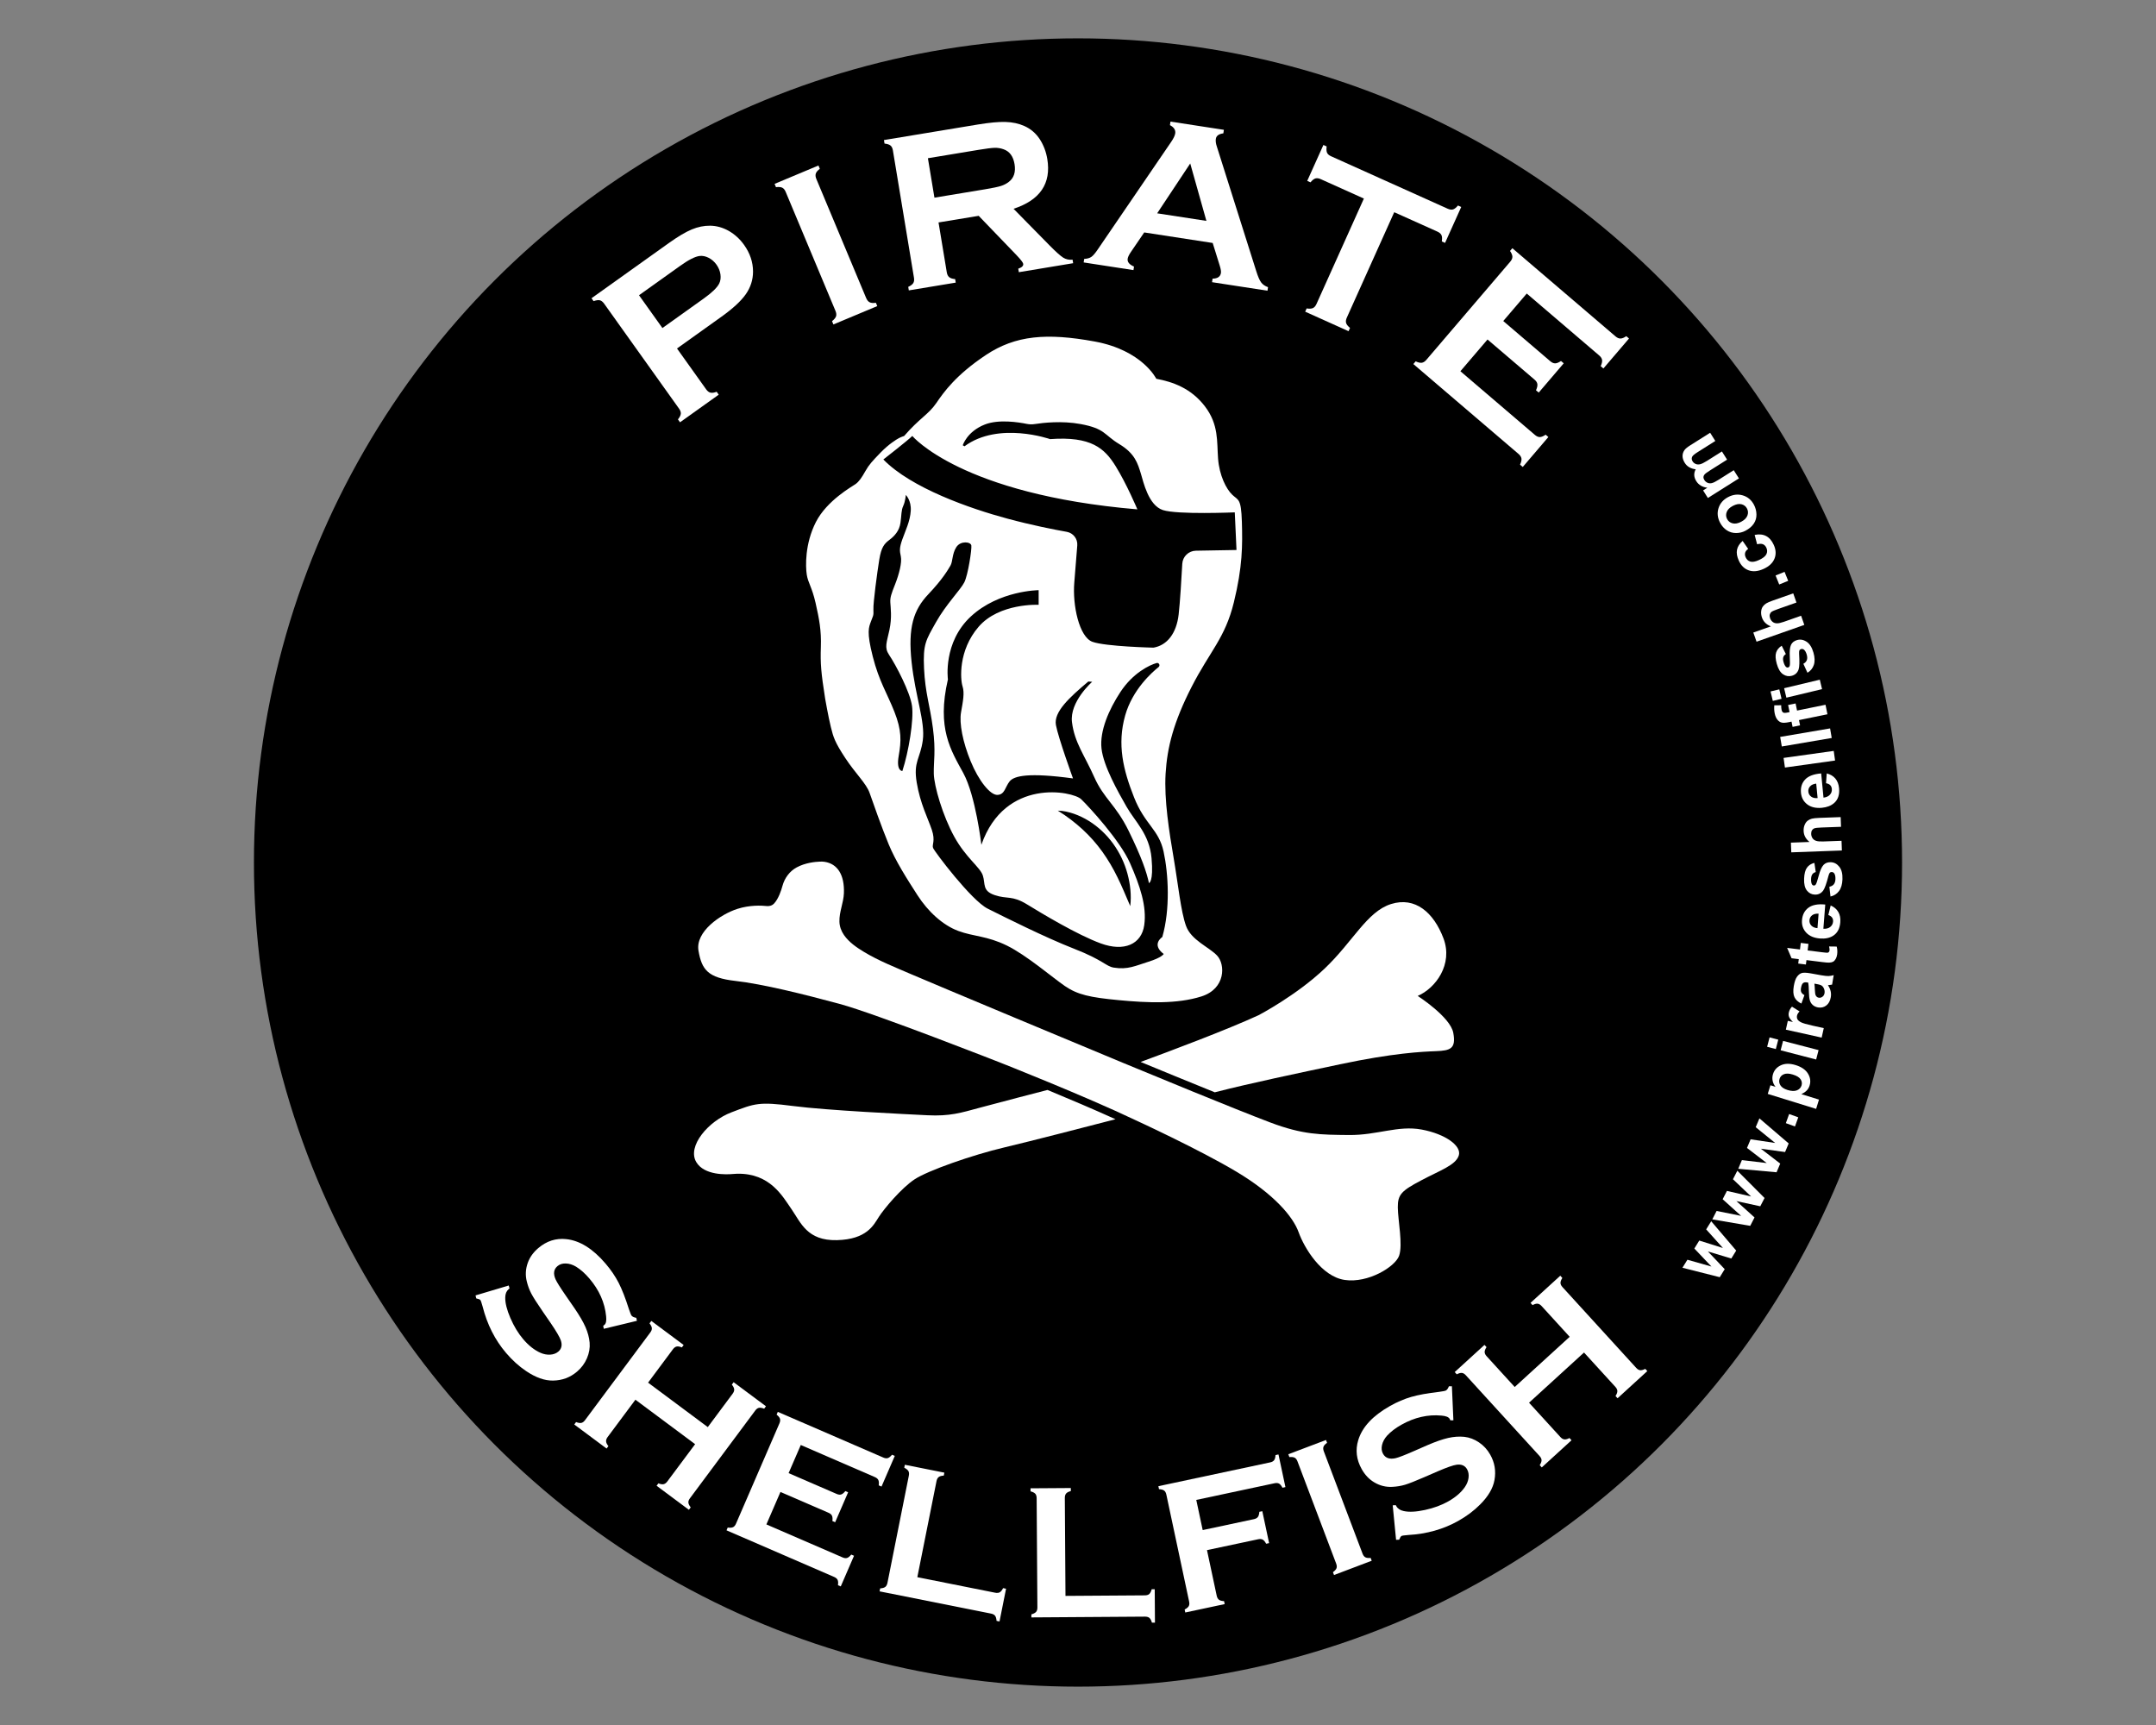 <svg xmlns="http://www.w3.org/2000/svg" xmlns:xlink="http://www.w3.org/1999/xlink" id="Layer_1" x="0px" y="0px" viewBox="0 0 1280 1024" style="enable-background:new 0 0 1280 1024;" xml:space="preserve"><rect x="0" y="0" width="1280" height="1024" fill="#808080" stroke="none"/><style type="text/css">	.st0{fill:#FFFFFF;}</style><circle cx="640" cy="512" r="489.24"></circle><g>	<path class="st0" d="M707.5,407.65c10.81-21.11,19.83-28.85,25.02-50.04c5.19-21.19,5.19-33.87,4.77-47.91  c-0.43-14.04-2.13-12.6-5.7-16c-3.57-3.4-7.66-11.4-8.43-21.45c-0.77-10.04,0.51-20.17-7.83-31.06  c-8.34-10.89-19.32-14.55-28.85-16.34c0,0-8.26-16.94-36.6-22.13c-28.34-5.19-46.98-3.74-64.68,8.09  c-17.7,11.83-24.77,21.79-29.36,28.51c-4.6,6.72-9.96,8.94-19.08,19.51c0,0-1.45,0.41-3.02,1.22c-1.57,0.81-6.16,3.66-10.98,8.65  c-4.82,4.99-6.85,7.14-9,10.98c-2.15,3.83-3.77,6.21-5.81,7.67s-17.02,9.7-23.58,22.59c-6.56,12.89-6.16,26.31-5.4,31.19  s3.08,7.32,5.23,16.78c2.15,9.47,3.48,16.38,3.14,26.13c-0.35,9.76,0.12,15.33,2.56,30.78c0,0,1.86,10.63,3.37,16.78  c1.51,6.16,2.44,9.06,8.54,18.35c6.1,9.29,12.49,15.1,14.46,20.73c1.97,5.63,7.08,20.21,11.27,30.37  c4.18,10.16,10.86,20.57,17.16,30.36c6.3,9.79,15.06,17.79,24.17,21.19c9.11,3.4,17.02,2.89,28.85,8.68s27.06,18.98,34.55,24.09  c7.49,5.11,14.81,6.72,31.91,8.34c17.11,1.62,34.64,2.38,49.11-2.21c14.47-4.6,14.21-19.06,9.28-24.26  c-4.94-5.19-15.4-9.11-18.47-17.7s-4.68-24.77-7.32-40.26c-2.64-15.49-5.7-34.55-4.77-50.04  C692.94,443.73,696.69,428.75,707.5,407.65z M535.73,457.69c0,0-3.77,0.15-2.19-8.9c1.58-9.05,1.81-15.23-2.56-26.31  s-9.05-17.94-12.82-32.72c-3.77-14.77-2.34-17.34-1.13-20.73s1.73-3.32,1.51-7.16s2.26-22.16,3.47-29.63  c1.21-7.46,3.02-9.5,6.03-11.76c3.02-2.26,5.88-5.35,6.56-10.1c0.68-4.75,0.38-7.31,1.66-10.1c1.28-2.79,1.51-6.48,1.51-6.48  s3.32,3.17,2.94,9.42c-0.38,6.26-3.17,11.76-4.98,16.89c-1.81,5.13-1.66,6.78-0.9,10.25c0.75,3.47-1.06,10.55-3.39,16.43  c-2.34,5.88-3.02,7.84-2.86,10.86c0.15,3.02,1.06,8.82-0.53,16.28c-1.58,7.46-3.17,10.4-0.23,14.77  c4.09,6.08,12.51,22.16,13.64,30.38S539.5,446.16,535.73,457.69z M690.05,556.24c0,0-6.77,4.31,0.83,10.07c0,0-1.05,2.09-8.94,4.56  s-12.39,4.88-20.73,3.52c-4.66-0.76-6.28-4.47-23.39-11.13s-41.74-19.02-51.44-23.87c-9.7-4.85-31.66-33.95-32.43-36.04  c-0.76-2.09,1.52-4.09-0.76-10.84s-6.85-15.4-8.94-27.96c-2.09-12.55,2.09-14.07,3.61-25.1c1.52-11.03-4.47-26.05-6.66-46.5  s1.14-30.9,9.89-40.13c8.75-9.22,11.72-14.64,13.16-17.02c1.45-2.38,0.94-6.98,3.49-10.98c2.55-4,8.6-3.23,8.94-1.02  c0.34,2.21-1.96,17.45-4.17,21.87s-10.89,13.11-16.85,23.74c-5.96,10.64-7.74,12.85-7.06,27.4c0.68,14.55,3.49,21.87,5.28,35.57  s0.34,19.49,0.51,26.89s5.28,24.94,12.17,37.45c6.89,12.51,15.32,18.04,16.94,22.98s-0.51,9.11,7.06,11.66  c7.57,2.55,10.21,0,19.23,5.53c9.02,5.53,29.79,18.04,43.74,23.15s24.17,0.43,25.79-10.81c1.62-11.23-2.55-23.49-8.43-36.85  c-5.87-13.36-24.09-33.19-29.02-37.96c-4.94-4.77-45.28-12.94-59.23,27.06c0,0-3.4-29.11-10.72-42.55  c-7.32-13.45-15.91-26.51-9.15-55.62c0,0-3.06-21.96,13.66-37.4c16.72-15.45,40.21-15.57,40.21-15.57v8.68  c0,0-23.36-1.15-35.62,13.02c-12.26,14.17-10.85,31.4-9.57,35.36c1.28,3.96,0.26,8.94-0.89,15.45s1.02,17.62,5.74,29.11  c4.72,11.49,11.62,20.17,15.96,19.91c4.34-0.26,4.47-4.72,7.15-8.04s11.32-5.32,37.62-1.74c0,0-8.68-23.91-10.13-31.66  c-1.45-7.74,7.91-16.34,19.23-25.87l2.3,0.17c0,0-13.53,11.83-12,24c1.53,12.17,7.4,19.49,13.19,32.51  c5.79,13.02,12.85,16.43,20.51,32.09c7.66,15.66,10.55,24.17,12,30.89c0,0,2.81-0.51,1.53-14.81c-1.28-14.3-9.7-21.53-14.81-30.47  c-5.11-8.94-13.7-24.09-14.89-34.55c-1.19-10.47,4.41-23.24,11.23-33.62c7.49-11.39,17.43-16.07,21.47-17.18  c0.46-0.13,0.94,0.01,1.28,0.33c0.6,0.57,0.56,1.54-0.09,2.06c-3.85,3.06-15.5,13.33-19.85,28.75c-4.85,17.19-1.19,32.26,5.28,48.6  c6.47,16.34,14.64,18.89,17.53,32.17S694.82,539.73,690.05,556.24z M628.01,481.22c3.27,0.02,6.47,0.81,9.57,1.85  c3.09,1.08,6.07,2.53,8.88,4.26c5.61,3.49,10.54,8.15,14.43,13.53c3.88,5.39,6.77,11.46,8.47,17.77c1.7,6.31,2.42,12.83,1.67,19.26  c-2.58-5.94-4.87-11.64-7.56-17.05c-2.63-5.43-5.65-10.52-9.06-15.3c-3.44-4.76-7.33-9.17-11.72-13.21  C638.29,488.31,633.49,484.59,628.01,481.22z M684.82,384.46c0,0-28.3-0.64-36.21-3.45c-7.91-2.81-11.95-21.74-10.81-35.23  c0.68-8.08,1.34-16.39,1.77-22.02c0.3-3.89-2.4-7.37-6.24-8.05c-7.58-1.35-20.72-3.93-35.1-7.8  c-22.47-6.04-57.28-18.21-73.79-35.15c0,0,14.55-11.32,17.19-13.96c0,0,28.94,34.72,133.62,43.57c0,0-6.38-15.15-12.94-25.7  c-6.55-10.55-14.47-17.79-38.89-16c0,0-30.55-10.72-50.81,4.26l-1.02-0.6c0,0,2.47-8.17,13.11-12.34  c8.2-3.21,19.93-1.37,24.88-0.36c1.58,0.32,3.19,0.35,4.78,0.1c4.81-0.76,16.05-2.06,27.19,0c14.72,2.72,13.79,6.38,22.98,11.91  c9.19,5.53,10.91,11.31,12.85,17.7c1.45,4.77,4.43,18.64,13.02,21.45c8.6,2.81,42.68,1.36,42.68,1.36l1.02,22.34l-24.12,0.42  c-4.31,0.08-7.83,3.46-8.07,7.77c-0.48,8.74-1.32,22.8-2.16,30.11C698.47,375.9,692.99,383.05,684.82,384.46z"></path>	<path class="st0" d="M459.6,536.32c-1.08,1.18-2.69,1.71-4.28,1.54c-3.24-0.35-10.22-0.67-17.54,1.67  c-10.03,3.21-25.04,13.54-23.09,24.84c1.95,11.3,5.55,16.07,21.92,17.93c16.37,1.85,40.53,7.89,61.86,13.64  c21.34,5.75,95.67,34.97,95.67,34.97s49.7,19.59,80.21,34.14c0,0,37.53,17.23,59.74,30.51c22.21,13.28,33.57,26.64,36.89,35.91  s13.53,26.3,27.4,28.34c13.87,2.04,29.96-7.83,32.26-14.38c2.3-6.55-0.68-20.94-0.77-28.68c-0.09-7.74,2.38-9.96,13.79-16  c11.4-6.04,20.43-9.02,22.38-14.72c1.96-5.7-7.83-12.85-21.96-15.49c-14.13-2.64-26.38,3.4-43.23,3.23  c-16.85-0.17-27.29-0.11-46.72-7.45c-21.32-8.04-72.94-29.4-87.57-35.45c-14.64-6.04-112.21-46.77-125.49-52.51  c-9.54-4.13-19.29-7.94-28.21-13.33c-4.38-2.65-8.8-5.68-11.77-9.94c-1.65-2.37-2.66-5.12-2.73-8.01  c-0.15-5.82,2.45-11.12,2.66-16.89c0.41-10.85-3.8-17.47-11.56-18.61c-0.9-0.13-1.82-0.14-2.73-0.1c-2.81,0.1-8.62,0.67-13.7,3.4  c-4.23,2.28-7.2,6.31-8.47,10.95C463.76,528.79,462.15,533.54,459.6,536.32z"></path>	<g>		<path class="st0" d="M581.78,657.54c-11.33,3.08-17.93,5.16-31.13,4.5c-13.19-0.66-59.5-2.85-79.85-5.49   c-20.34-2.64-22.65-1.54-36.51,3.74c-13.86,5.27-26.51,20.23-20.9,29.58c4.78,7.97,17.96,7.39,21.74,7.04   c0.85-0.07,1.7-0.15,2.55-0.16c19.53-0.34,26.88,13.34,32.24,21.06c5.5,7.92,9.24,18.81,26.95,18.37   c17.71-0.44,21.78-8.91,24.86-13.75c3.08-4.84,13.42-17.16,21.22-22.33c7.81-5.17,33.99-14.41,53.57-19.03   c15.09-3.56,50.38-12.68,65.75-16.67c-12.97-5.88-27.77-12.15-40.38-17.38C619.64,647.6,592.63,654.59,581.78,657.54z"></path>		<path class="st0" d="M862.8,613.1c-1.76-9.46-21.12-21.89-21.12-21.89c10.67-4.62,21.12-18.8,15.29-34.2   c-5.83-15.4-16.83-24.86-31.13-20.35c-14.3,4.51-22.44,22.11-39.26,38.16c-16.83,16.06-39.38,27.83-39.38,27.83   c-18.8,8.66-52.19,21.19-70.03,27.75c11.18,4.61,28.05,11.55,44.03,18.02c20.83-5.37,49.63-11.4,74.29-16.62   c31.67-6.71,48.61-7.48,57.08-7.81C861.04,623.66,864.56,622.56,862.8,613.1z"></path>	</g>	<g>		<path class="st0" d="M1021,758.17l-22.15-5.6l2.95-4.76l14.28,4.04l-10.16-10.7l2.92-4.73l14.05,4.42l-9.95-11.05l2.99-4.83   l14.84,17.41l-2.91,4.71l-13.88-4.18l9.97,10.51L1021,758.17z"></path>		<path class="st0" d="M1039.09,727.69l-22.52-3.85l2.56-4.98l14.56,2.91l-10.97-9.88l2.55-4.94l14.35,3.31l-10.78-10.24l2.6-5.05   l16.16,16.19l-2.54,4.92l-14.17-3.08l10.76,9.7L1039.09,727.69z"></path>		<path class="st0" d="M1054.73,695.89l-22.75-2.07l2.17-5.16l14.74,1.76l-11.71-8.98l2.15-5.12l14.57,2.17l-11.55-9.36l2.2-5.24   l17.38,14.88l-2.14,5.1l-14.37-1.96l11.49,8.82L1054.73,695.89z"></path>		<path class="st0" d="M1065.66,668.69l-5.42-1.96l1.96-5.42l5.42,1.96L1065.66,668.69z"></path>		<path class="st0" d="M1049.49,649.37l1.59-5.13l3.06,0.94c-0.84-0.99-1.41-2.15-1.71-3.49c-0.3-1.34-0.24-2.7,0.19-4.08   c0.75-2.42,2.33-4.17,4.74-5.27c2.42-1.1,5.31-1.12,8.7-0.08c3.47,1.08,5.91,2.76,7.31,5.05c1.4,2.29,1.73,4.65,0.98,7.07   c-0.36,1.15-0.91,2.12-1.65,2.91c-0.75,0.79-1.83,1.53-3.26,2.22l10.48,3.24l-1.7,5.51L1049.49,649.37z M1061.22,647.03   c2.34,0.72,4.21,0.79,5.61,0.21c1.4-0.58,2.31-1.54,2.73-2.87c0.39-1.28,0.21-2.5-0.55-3.67c-0.76-1.17-2.31-2.11-4.65-2.83   c-2.18-0.67-3.94-0.74-5.27-0.19c-1.33,0.55-2.19,1.47-2.59,2.76c-0.42,1.35-0.24,2.62,0.52,3.83   C1057.78,645.48,1059.18,646.4,1061.22,647.03z"></path>		<path class="st0" d="M1054.29,622.74l-5.16-1.34l1.45-5.58l5.16,1.34L1054.29,622.74z M1078.23,628.95l-21.08-5.47l1.45-5.58   l21.08,5.47L1078.23,628.95z"></path>		<path class="st0" d="M1082.76,610.32l-1.25,5.62l-21.26-4.71l1.16-5.23l3.02,0.67c-1.23-1.21-1.99-2.22-2.29-3.04   c-0.29-0.81-0.34-1.68-0.14-2.58c0.29-1.28,0.91-2.44,1.88-3.47l4.52,2.83c-0.82,0.81-1.33,1.62-1.51,2.44   c-0.17,0.79-0.11,1.5,0.21,2.15s1,1.25,2.07,1.81c1.06,0.57,3.41,1.25,7.02,2.05L1082.76,610.32z"></path>		<path class="st0" d="M1071.28,590.74l-1.81,5c-1.98-0.93-3.34-2.19-4.1-3.78c-0.75-1.59-0.89-3.77-0.42-6.56   c0.43-2.53,1.06-4.37,1.87-5.51c0.81-1.14,1.72-1.88,2.73-2.23s2.75-0.31,5.21,0.11l6.62,1.19c1.89,0.32,3.29,0.47,4.22,0.44   c0.93-0.03,1.95-0.21,3.06-0.53l-0.96,5.62c-0.4,0.08-0.99,0.17-1.77,0.26c-0.35,0.04-0.59,0.07-0.7,0.09   c0.78,1.13,1.31,2.29,1.59,3.48c0.28,1.19,0.32,2.41,0.1,3.66c-0.38,2.21-1.28,3.85-2.69,4.92c-1.42,1.07-3.04,1.44-4.87,1.13   c-1.21-0.21-2.25-0.68-3.1-1.42c-0.85-0.74-1.44-1.68-1.77-2.81c-0.33-1.13-0.51-2.71-0.55-4.75c-0.04-2.74-0.2-4.66-0.45-5.76   l-0.57-0.1c-1.09-0.19-1.92-0.05-2.47,0.41c-0.56,0.46-0.96,1.44-1.22,2.93c-0.17,1.01-0.11,1.83,0.19,2.47   C1069.72,589.64,1070.34,590.22,1071.28,590.74z M1077.19,583.92c0.12,0.77,0.21,1.97,0.28,3.61c0.07,1.63,0.22,2.72,0.46,3.26   c0.4,0.83,1,1.32,1.81,1.46c0.79,0.14,1.53-0.04,2.21-0.54c0.68-0.49,1.1-1.2,1.26-2.12c0.18-1.02,0.01-2.06-0.51-3.1   c-0.39-0.78-0.94-1.33-1.65-1.68c-0.46-0.23-1.37-0.46-2.73-0.7L1077.19,583.92z"></path>		<path class="st0" d="M1069.1,559.73l4.56,0.57l-0.48,3.91l8.71,1.08c1.76,0.22,2.8,0.31,3.1,0.27c0.3-0.04,0.56-0.18,0.79-0.42   c0.22-0.24,0.36-0.55,0.4-0.93c0.07-0.53-0.02-1.32-0.26-2.37l4.5,0.06c0.41,1.4,0.5,2.94,0.29,4.62   c-0.13,1.03-0.42,1.94-0.86,2.72c-0.45,0.79-0.97,1.34-1.57,1.66c-0.6,0.32-1.37,0.49-2.33,0.53c-0.68,0.04-2.03-0.07-4.05-0.32   l-9.42-1.17l-0.33,2.62l-4.56-0.57l0.33-2.62l-4.29-0.53l-2.62-6.15l7.63,0.95L1069.1,559.73z"></path>		<path class="st0" d="M1085.46,543.16l1.41-5.65c2.04,0.9,3.55,2.19,4.52,3.86c0.97,1.67,1.37,3.7,1.18,6.09   c-0.29,3.78-1.75,6.47-4.35,8.09c-2.09,1.28-4.64,1.8-7.65,1.56c-3.6-0.28-6.34-1.44-8.24-3.48c-1.89-2.04-2.72-4.5-2.5-7.37   c0.25-3.23,1.52-5.7,3.8-7.4c2.28-1.7,5.62-2.34,10.01-1.91l-1.12,14.39c1.71,0.09,3.07-0.27,4.08-1.08s1.58-1.88,1.68-3.2   c0.07-0.9-0.12-1.67-0.56-2.33C1087.28,544.08,1086.53,543.56,1085.46,543.16z M1079.68,542.38c-1.67-0.09-2.96,0.24-3.89,0.99   c-0.93,0.75-1.44,1.71-1.53,2.88c-0.1,1.25,0.28,2.33,1.13,3.21c0.85,0.89,2.06,1.39,3.63,1.5L1079.68,542.38z"></path>		<path class="st0" d="M1086.75,532.19l-0.67-5.81c1.13-0.2,2-0.67,2.61-1.4c0.61-0.73,0.94-1.77,0.99-3.12   c0.05-1.49-0.18-2.62-0.7-3.39c-0.36-0.52-0.87-0.79-1.51-0.81c-0.44-0.02-0.8,0.11-1.1,0.37c-0.28,0.28-0.56,0.91-0.83,1.9   c-1.19,4.61-2.24,7.52-3.13,8.73c-1.24,1.68-2.9,2.48-4.99,2.4c-1.89-0.07-3.44-0.87-4.67-2.41c-1.23-1.54-1.79-3.87-1.67-7   c0.11-2.98,0.67-5.17,1.7-6.59c1.02-1.41,2.49-2.36,4.41-2.84l0.81,5.47c-0.86,0.2-1.52,0.62-1.99,1.25s-0.73,1.55-0.78,2.75   c-0.06,1.52,0.12,2.61,0.52,3.28c0.29,0.45,0.67,0.68,1.14,0.7c0.41,0.02,0.76-0.16,1.07-0.54c0.4-0.5,1.01-2.28,1.81-5.32   s1.74-5.15,2.8-6.33c1.07-1.16,2.52-1.71,4.35-1.65c2,0.07,3.68,0.97,5.05,2.69c1.38,1.72,2,4.21,1.88,7.48   c-0.11,2.96-0.79,5.29-2.06,6.97C1090.51,530.66,1088.83,531.73,1086.75,532.19z"></path>		<path class="st0" d="M1063.25,500.21l11.05-0.4c-2.24-1.78-3.41-3.96-3.5-6.54c-0.05-1.33,0.15-2.53,0.61-3.61   c0.45-1.08,1.05-1.91,1.8-2.48c0.75-0.57,1.58-0.97,2.5-1.2c0.92-0.23,2.36-0.38,4.31-0.46l12.77-0.47l0.21,5.76l-11.5,0.42   c-2.28,0.08-3.73,0.25-4.33,0.49c-0.61,0.24-1.08,0.65-1.42,1.21c-0.34,0.57-0.5,1.27-0.47,2.1c0.04,0.96,0.3,1.8,0.79,2.54   s1.21,1.26,2.16,1.57c0.95,0.31,2.34,0.44,4.17,0.37l10.9-0.4l0.21,5.76l-30.04,1.1L1063.25,500.21z"></path>		<path class="st0" d="M1084.1,464.94l0.41-5.81c2.17,0.53,3.87,1.54,5.12,3.02c1.25,1.48,1.99,3.41,2.21,5.79   c0.36,3.77-0.6,6.68-2.89,8.72c-1.83,1.62-4.26,2.57-7.27,2.86c-3.59,0.34-6.5-0.33-8.71-2.01c-2.21-1.68-3.46-3.96-3.74-6.83   c-0.31-3.22,0.51-5.87,2.46-7.94s5.13-3.27,9.53-3.61l1.38,14.37c1.7-0.2,2.98-0.79,3.84-1.77c0.86-0.97,1.23-2.12,1.1-3.44   c-0.09-0.9-0.4-1.63-0.95-2.2C1086.06,465.54,1085.22,465.15,1084.1,464.94z M1078.27,465.17c-1.66,0.2-2.88,0.75-3.66,1.65   c-0.79,0.9-1.12,1.93-1.01,3.11c0.12,1.25,0.67,2.24,1.67,2.97c0.99,0.73,2.27,1.01,3.83,0.85L1078.27,465.17z"></path>		<path class="st0" d="M1089.47,451.47l-29.77,4.16l-0.8-5.71l29.77-4.16L1089.47,451.47z"></path>		<path class="st0" d="M1087.48,438.08l-29.64,5.05l-0.97-5.68l29.64-5.05L1087.48,438.08z"></path>		<path class="st0" d="M1064.25,431.5l-0.64-3.13l-1.61,0.33c-1.79,0.37-3.17,0.45-4.14,0.25s-1.83-0.76-2.59-1.67   c-0.76-0.91-1.31-2.15-1.63-3.72c-0.33-1.61-0.41-3.23-0.24-4.87l4.09-0.04c-0.03,0.94,0.04,1.83,0.21,2.66   c0.17,0.82,0.48,1.36,0.93,1.64c0.46,0.28,1.22,0.3,2.31,0.08l1.51-0.31l-0.86-4.22l4.44-0.91l0.86,4.22l16.9-3.45l1.15,5.65   l-16.9,3.45l0.64,3.13L1064.25,431.5z"></path>		<path class="st0" d="M1057.69,414.83l-5.19,1.24l-1.34-5.61l5.19-1.24L1057.69,414.83z M1081.74,409.09l-21.18,5.06l-1.34-5.61   l21.18-5.06L1081.74,409.09z"></path>		<path class="st0" d="M1073.08,399.36l-2.44-5.32c1.01-0.54,1.69-1.26,2.04-2.14c0.35-0.88,0.34-1.97-0.03-3.28   c-0.41-1.43-0.98-2.44-1.71-3.01c-0.51-0.38-1.07-0.48-1.69-0.31c-0.42,0.12-0.73,0.35-0.93,0.69c-0.18,0.35-0.25,1.04-0.2,2.06   c0.29,4.75,0.2,7.84-0.28,9.27c-0.66,1.98-1.99,3.26-4,3.83c-1.81,0.52-3.54,0.24-5.19-0.84c-1.65-1.08-2.9-3.12-3.76-6.14   c-0.82-2.87-0.96-5.13-0.42-6.79c0.54-1.66,1.64-3.01,3.32-4.06l2.46,4.95c-0.75,0.46-1.25,1.06-1.51,1.81s-0.22,1.7,0.11,2.86   c0.42,1.46,0.92,2.45,1.5,2.96c0.41,0.34,0.84,0.44,1.3,0.31c0.39-0.11,0.68-0.39,0.85-0.84c0.23-0.6,0.25-2.48,0.08-5.62   c-0.17-3.14,0.06-5.44,0.7-6.89c0.66-1.44,1.87-2.41,3.63-2.91c1.92-0.55,3.8-0.22,5.64,0.99c1.84,1.21,3.21,3.39,4.1,6.53   c0.81,2.85,0.88,5.28,0.2,7.27C1076.18,396.74,1074.91,398.28,1073.08,399.36z"></path>		<path class="st0" d="M1040.93,375.49l10.43-3.67c-2.67-1.03-4.43-2.77-5.29-5.21c-0.44-1.25-0.6-2.46-0.49-3.63   c0.11-1.17,0.44-2.14,0.98-2.9c0.54-0.76,1.22-1.39,2.03-1.89c0.81-0.5,2.14-1.07,3.98-1.71l12.06-4.24l1.91,5.44l-10.85,3.82   c-2.15,0.76-3.49,1.34-3.99,1.75c-0.51,0.41-0.84,0.94-1,1.58c-0.16,0.64-0.1,1.36,0.18,2.14c0.32,0.9,0.82,1.63,1.51,2.19   c0.69,0.55,1.53,0.84,2.53,0.86c1,0.02,2.36-0.28,4.09-0.88l10.29-3.62l1.91,5.44l-28.36,9.97L1040.93,375.49z"></path>		<path class="st0" d="M1061.64,344.8l-5.34,2.16l-2.16-5.34l5.34-2.16L1061.64,344.8z"></path>		<path class="st0" d="M1034.59,321.11l3.29,4.74c-0.95,0.65-1.55,1.39-1.79,2.25c-0.24,0.85-0.14,1.77,0.31,2.76   c0.59,1.31,1.52,2.14,2.78,2.51c1.26,0.37,2.94,0.07,5.06-0.9c2.35-1.07,3.83-2.22,4.44-3.46c0.61-1.23,0.61-2.51,0-3.85   c-0.45-1-1.11-1.68-1.96-2.06c-0.86-0.38-2.03-0.38-3.53-0.01l-1.47-5.55c2.61-0.54,4.86-0.33,6.76,0.64   c1.9,0.97,3.43,2.73,4.59,5.28c1.32,2.9,1.46,5.63,0.42,8.18c-1.04,2.56-3.18,4.57-6.42,6.05c-3.27,1.49-6.21,1.79-8.82,0.89   c-2.61-0.9-4.59-2.82-5.93-5.77c-1.1-2.41-1.46-4.57-1.07-6.47C1031.63,324.45,1032.74,322.71,1034.59,321.11z"></path>		<path class="st0" d="M1036.25,315.07c-1.69,0.9-3.55,1.35-5.57,1.35c-2.02,0-3.86-0.54-5.5-1.62c-1.64-1.09-2.96-2.57-3.96-4.46   c-1.54-2.91-1.86-5.8-0.96-8.66c0.9-2.86,2.8-5.06,5.69-6.59c2.91-1.54,5.82-1.88,8.73-1.02c2.91,0.86,5.12,2.72,6.63,5.57   c0.93,1.76,1.43,3.66,1.48,5.68c0.05,2.02-0.47,3.86-1.57,5.51C1040.12,312.49,1038.46,313.9,1036.25,315.07z M1033.76,309.71   c1.91-1.01,3.13-2.24,3.67-3.68c0.54-1.44,0.45-2.83-0.25-4.16c-0.7-1.33-1.8-2.17-3.29-2.54c-1.49-0.36-3.2-0.03-5.14,0.99   c-1.88,1-3.1,2.22-3.63,3.65c-0.54,1.44-0.45,2.82,0.25,4.15c0.7,1.33,1.8,2.18,3.3,2.55   C1030.15,311.04,1031.85,310.72,1033.76,309.71z"></path>		<path class="st0" d="M1013.95,295.61l-2.83-4.49l2.51-1.59c-2.97-0.37-5.15-1.67-6.55-3.89c-0.74-1.18-1.15-2.36-1.21-3.53   c-0.06-1.17,0.22-2.35,0.86-3.52c-1.49-0.19-2.78-0.6-3.85-1.23c-1.08-0.63-1.95-1.48-2.62-2.54c-0.85-1.35-1.3-2.67-1.34-3.95   c-0.04-1.28,0.32-2.49,1.1-3.63c0.57-0.83,1.74-1.8,3.5-2.91l11.78-7.43l3.07,4.87l-10.53,6.64c-1.83,1.15-2.9,2.06-3.22,2.74   c-0.41,0.89-0.32,1.8,0.27,2.74c0.43,0.68,1.04,1.19,1.84,1.53s1.68,0.39,2.65,0.15c0.97-0.24,2.32-0.91,4.06-2l8.85-5.58   l3.07,4.87l-10.1,6.37c-1.79,1.13-2.89,1.95-3.3,2.45c-0.41,0.5-0.63,1.02-0.65,1.54c-0.02,0.52,0.16,1.1,0.55,1.72   c0.47,0.75,1.1,1.3,1.89,1.65c0.78,0.35,1.64,0.41,2.57,0.19c0.93-0.22,2.28-0.89,4.04-2.01l8.95-5.65l3.08,4.87L1013.95,295.61z"></path>	</g>	<g>		<path class="st0" d="M401.93,206.87l17.32,24.27c0.77,1.08,1.63,1.73,2.57,1.95c0.94,0.22,2.16,0.04,3.65-0.53l1.23,1.73   l-22.98,16.4l-1.23-1.73c1.04-1.28,1.6-2.39,1.7-3.33c0.09-0.93-0.25-1.94-1.02-3.02l-44.5-62.36c-0.8-1.11-1.65-1.78-2.56-2   c-0.91-0.22-2.15-0.04-3.7,0.52l-1.23-1.73l45.96-32.8c5.36-3.82,9.87-6.5,13.53-8.03c3.66-1.53,7.32-2.27,10.99-2.23   c3.79,0.06,7.45,1.09,10.98,3.07c3.61,2.09,6.65,4.86,9.11,8.32c3.54,4.96,5.32,10.26,5.32,15.9c-0.02,4.84-1.44,9.29-4.27,13.35   c-2.83,4.06-7.65,8.51-14.44,13.36L401.93,206.87z M393.27,194.73l24.54-17.52c4.89-3.49,7.95-6.46,9.19-8.92   c0.77-1.58,1.01-3.39,0.72-5.44c-0.29-2.04-1.08-3.96-2.36-5.76c-1.26-1.76-2.81-3.11-4.64-4.05c-1.84-0.94-3.63-1.3-5.38-1.09   c-2.69,0.34-6.49,2.27-11.42,5.79l-24.54,17.52L393.27,194.73z"></path>		<path class="st0" d="M496.01,184.54l-29.57-70.67c-0.51-1.22-1.19-2.04-2.03-2.45c-0.84-0.41-2.08-0.52-3.72-0.31l-0.82-1.96   l26.04-10.9l0.82,1.96c-1.31,0.98-2.12,1.93-2.4,2.84c-0.29,0.91-0.18,1.98,0.33,3.2l29.57,70.67c0.53,1.26,1.23,2.11,2.1,2.53   c0.87,0.43,2.1,0.52,3.68,0.29l0.82,1.96l-26.04,10.9l-0.82-1.96c1.3-1.02,2.09-1.98,2.39-2.87   C496.65,186.88,496.54,185.8,496.01,184.54z"></path>		<path class="st0" d="M557.2,132.05l4.9,29.62c0.22,1.31,0.7,2.27,1.45,2.88c0.75,0.61,1.92,0.99,3.51,1.13l0.35,2.09l-27.85,4.61   l-0.35-2.09c1.5-0.69,2.49-1.44,2.99-2.24c0.49-0.8,0.63-1.85,0.42-3.16l-12.51-75.58c-0.22-1.35-0.7-2.32-1.42-2.92   c-0.73-0.6-1.91-0.98-3.55-1.16l-0.35-2.09l55.84-9.24c6.8-1.12,12.26-1.63,16.38-1.5c4.12,0.12,7.82,0.92,11.11,2.39   c3.82,1.7,6.9,4.34,9.24,7.94c2.23,3.48,3.7,7.36,4.41,11.63c2.41,14.56-4.27,24.42-20.03,29.58l21.41,21.78   c3.76,3.81,6.46,6.22,8.08,7.23c1.62,1.01,3.47,1.41,5.54,1.2l0.35,2.09l-32.24,5.34l-0.35-2.09c2.16-0.72,3.14-1.68,2.94-2.9   c-0.13-0.78-1.47-2.51-4.01-5.18l-22.42-23.29L557.2,132.05z M554.77,117.34l30.08-4.98c4.45-0.74,7.56-1.39,9.35-1.95   c1.79-0.56,3.38-1.39,4.76-2.47c3.02-2.33,4.14-5.83,3.37-10.5c-0.77-4.66-2.96-7.61-6.57-8.85c-1.71-0.61-3.47-0.89-5.28-0.84   c-1.8,0.05-4.97,0.45-9.51,1.2l-30.08,4.98L554.77,117.34z"></path>		<path class="st0" d="M719.96,144.23l-40.64-6.25l-7.95,11.65c-1.1,1.62-1.72,2.93-1.88,3.94c-0.3,1.92,0.96,3.48,3.76,4.67   l-0.32,2.1l-29.57-4.55l0.32-2.1c1.8-0.08,3.23-0.49,4.28-1.22c1.05-0.73,2.36-2.27,3.93-4.63l43.45-63.65   c1.38-2.02,2.18-3.69,2.38-5c0.31-2.01-0.74-3.64-3.13-4.91l0.32-2.1l31.7,4.88l-0.32,2.1c-2.69,0.35-4.18,1.44-4.46,3.27   c-0.19,1.27,0,2.77,0.58,4.51l23.46,74.15c0.99,3.15,1.95,5.34,2.88,6.58c0.93,1.24,2.28,2.17,4.06,2.8l-0.32,2.1l-32.91-5.06   l0.32-2.1c2.96-0.04,4.62-1.17,4.96-3.39c0.14-0.92-0.09-2.34-0.69-4.26L719.96,144.23z M716.23,131.12l-9.6-34.08L687,126.63   L716.23,131.12z"></path>		<path class="st0" d="M827.74,125.97l-28.13,62.55c-0.56,1.25-0.71,2.32-0.43,3.22c0.27,0.9,1.05,1.88,2.32,2.93l-0.87,1.93   l-25.75-11.58l0.87-1.93c1.63,0.25,2.88,0.18,3.73-0.21c0.85-0.39,1.56-1.21,2.12-2.46l28.13-62.55l-25.62-11.53   c-1.21-0.54-2.26-0.68-3.15-0.42c-0.89,0.26-1.87,1.04-2.94,2.33l-1.93-0.87l9.6-21.33l1.93,0.87c-0.22,1.67-0.14,2.92,0.24,3.76   c0.37,0.84,1.17,1.53,2.38,2.07l69.2,31.13c1.25,0.56,2.32,0.71,3.21,0.44c0.89-0.27,1.87-1.04,2.94-2.33l1.93,0.87l-9.6,21.33   l-1.93-0.87c0.26-1.65,0.19-2.9-0.2-3.75c-0.4-0.84-1.22-1.55-2.47-2.11L827.74,125.97z"></path>		<path class="st0" d="M883.13,201.53l-16.1,18.84l44.23,37.8c1.01,0.86,1.98,1.29,2.92,1.28c0.94-0.01,2.09-0.48,3.46-1.4   l1.61,1.38l-15.2,17.78l-1.61-1.38c0.7-1.5,0.98-2.71,0.84-3.64c-0.14-0.93-0.71-1.82-1.71-2.69l-62.47-53.39l1.38-1.61   c1.5,0.7,2.71,0.98,3.64,0.84c0.93-0.14,1.84-0.72,2.73-1.76l49.73-58.19c0.89-1.04,1.33-2.03,1.32-2.97   c-0.01-0.94-0.48-2.09-1.4-3.46l1.38-1.61l61.26,52.35c1.01,0.86,1.98,1.28,2.93,1.26c0.95-0.02,2.1-0.48,3.45-1.39l1.61,1.38   l-15.2,17.78l-1.61-1.38c0.68-1.48,0.96-2.69,0.83-3.63c-0.13-0.94-0.7-1.84-1.71-2.7l-43.02-36.77l-13.95,16.32l27.91,23.85   c1.01,0.86,1.98,1.29,2.92,1.27c0.94-0.01,2.09-0.48,3.46-1.4l1.61,1.38l-14.85,17.38l-1.61-1.38c0.67-1.46,0.94-2.67,0.82-3.61   c-0.12-0.95-0.69-1.85-1.69-2.71L883.13,201.53z"></path>	</g>	<g>		<path class="st0" d="M378.13,784.07l-19.67,4.74l-0.34-1.78c0.31-0.21,0.55-0.39,0.72-0.54c0.97-0.83,1.3-2.54,1.01-5.14   c-0.79-8.08-4.1-15.54-9.93-22.38c-2.57-3.02-5.21-5.37-7.92-7.04c-2-1.2-4.02-1.83-6.04-1.9c-2.03-0.07-3.71,0.46-5.04,1.61   c-2.19,1.87-2.56,4.47-1.09,7.79c0.77,1.71,2.84,5,6.22,9.89l5.04,7.29c2.97,4.35,5.14,8.08,6.5,11.17   c1.36,3.09,2.19,6.17,2.47,9.22c0.26,3.13-0.27,6.22-1.59,9.29c-1.32,3.07-3.27,5.7-5.86,7.91c-4.1,3.5-8.87,5.28-14.32,5.34   c-4.94,0.08-10.26-1.8-15.96-5.66c-4.26-2.86-8.22-6.45-11.89-10.75c-6.58-7.72-11.23-16.92-13.93-27.6   c-0.62-2.23-1.06-3.5-1.33-3.81c-0.32-0.37-1.13-0.69-2.43-0.95l-0.42-1.79l19.71-5.88l0.46,1.75c-0.26,0.22-0.44,0.38-0.56,0.47   c-1.28,1.09-1.94,2.71-1.98,4.86c-0.07,3.26,0.94,7.34,3.05,12.23c2.11,4.89,4.64,9.08,7.6,12.55c3.23,3.79,6.63,6.48,10.19,8.06   c1.97,0.88,3.93,1.25,5.86,1.13c1.93-0.12,3.54-0.73,4.82-1.82c1.93-1.65,2.42-3.86,1.48-6.65c-0.67-1.94-2.65-5.32-5.93-10.15   l-4.93-7.16c-3.31-4.81-5.53-8.3-6.67-10.47c-1.14-2.18-2.03-4.56-2.67-7.17c-0.93-3.69-0.74-7.36,0.56-11.03   c1.17-3.31,3.25-6.24,6.24-8.79c4.93-4.2,10.45-5.99,16.57-5.34c8.04,0.82,15.84,5.68,23.42,14.57c3.18,3.73,5.76,7.53,7.75,11.4   c1.98,3.87,4.02,9.07,6.09,15.62c0.75,2.21,1.28,3.5,1.6,3.88c0.51,0.6,1.43,1.02,2.77,1.25L378.13,784.07z"></path>		<path class="st0" d="M412.69,857.29l-35.45-26.39l-16.5,22.16c-0.67,0.9-0.97,1.76-0.91,2.58c0.07,0.82,0.52,1.76,1.37,2.81   l-1.07,1.44l-19.19-14.28l1.07-1.44c1.3,0.5,2.35,0.67,3.12,0.5c0.78-0.17,1.5-0.7,2.17-1.6l38.79-52.11   c0.67-0.9,0.97-1.75,0.91-2.54c-0.06-0.79-0.52-1.74-1.38-2.85l1.07-1.44l19.19,14.29l-1.07,1.44c-1.28-0.53-2.32-0.71-3.11-0.53   c-0.79,0.18-1.52,0.72-2.19,1.62l-14.75,19.82l35.45,26.39l14.75-19.82c0.67-0.9,0.98-1.76,0.93-2.56   c-0.05-0.81-0.52-1.75-1.4-2.83l1.07-1.44l19.19,14.28l-1.07,1.44c-1.3-0.5-2.35-0.67-3.12-0.51c-0.78,0.17-1.5,0.7-2.17,1.6   l-38.79,52.11c-0.67,0.9-0.98,1.75-0.91,2.54c0.06,0.79,0.52,1.74,1.38,2.85l-1.07,1.44l-19.19-14.28l1.07-1.44   c1.25,0.51,2.28,0.68,3.08,0.51c0.8-0.17,1.54-0.71,2.21-1.61L412.69,857.29z"></path>		<path class="st0" d="M463.35,885.66L455,904.93l45.24,19.59c1.03,0.45,1.92,0.55,2.68,0.31c0.76-0.24,1.58-0.91,2.46-2l1.65,0.71   l-7.88,18.19l-1.65-0.71c0.19-1.39,0.12-2.44-0.22-3.16c-0.34-0.72-1.03-1.3-2.06-1.75l-63.89-27.67l0.71-1.65   c1.38,0.19,2.44,0.12,3.16-0.22c0.72-0.34,1.31-1.04,1.77-2.11l25.77-59.51c0.46-1.06,0.57-1.98,0.33-2.73   c-0.24-0.76-0.91-1.58-2-2.46l0.71-1.65l62.66,27.14c1.03,0.45,1.93,0.54,2.69,0.29c0.76-0.25,1.58-0.91,2.45-1.98l1.65,0.71   l-7.88,18.19l-1.65-0.71c0.18-1.37,0.11-2.42-0.23-3.15c-0.34-0.73-1.02-1.31-2.05-1.76l-44-19.06l-7.23,16.7l28.55,12.36   c1.03,0.45,1.92,0.55,2.68,0.3c0.76-0.24,1.58-0.91,2.46-2l1.65,0.71l-7.7,17.78l-1.65-0.71c0.18-1.35,0.1-2.39-0.24-3.13   c-0.33-0.74-1.02-1.33-2.05-1.77L463.35,885.66z"></path>		<path class="st0" d="M544.61,936.25l46.2,9.22c1.14,0.23,2.05,0.14,2.74-0.25c0.69-0.4,1.35-1.22,1.98-2.47l1.76,0.35l-3.88,19.44   l-1.76-0.35c-0.1-1.4-0.4-2.41-0.88-3.04c-0.48-0.63-1.3-1.06-2.43-1.29l-66.14-13.19l0.35-1.76c1.39-0.1,2.41-0.4,3.04-0.88   c0.63-0.49,1.06-1.3,1.29-2.43l12.69-63.6c0.23-1.14,0.14-2.05-0.25-2.74c-0.4-0.69-1.22-1.35-2.47-1.98l0.35-1.76l23.46,4.68   l-0.35,1.76c-1.39,0.07-2.4,0.35-3.03,0.86c-0.64,0.5-1.07,1.32-1.29,2.46L544.61,936.25z"></path>		<path class="st0" d="M632.57,947.36l47.11-0.32c1.16-0.01,2.04-0.27,2.63-0.8c0.59-0.53,1.08-1.47,1.44-2.82l1.8-0.01l0.14,19.82   l-1.8,0.01c-0.38-1.35-0.88-2.28-1.48-2.8c-0.6-0.52-1.48-0.77-2.64-0.77l-67.44,0.46l-0.01-1.8c1.34-0.38,2.28-0.88,2.8-1.48   c0.52-0.6,0.78-1.48,0.77-2.64l-0.44-64.85c-0.01-1.16-0.28-2.04-0.8-2.63c-0.53-0.59-1.47-1.08-2.82-1.44l-0.01-1.8l23.92-0.16   l0.01,1.8c-1.34,0.35-2.28,0.83-2.8,1.45c-0.52,0.62-0.78,1.51-0.77,2.67L632.57,947.36z"></path>		<path class="st0" d="M716.58,920.19l5.76,27.02c0.24,1.13,0.69,1.95,1.35,2.44c0.66,0.49,1.66,0.76,3.02,0.82l0.38,1.76   l-23.4,4.98l-0.38-1.76c1.24-0.65,2.05-1.32,2.44-2.01c0.39-0.69,0.46-1.61,0.22-2.75l-13.51-63.43   c-0.24-1.13-0.68-1.94-1.32-2.42c-0.64-0.48-1.65-0.76-3.05-0.84l-0.37-1.76l66.34-14.13c1.1-0.23,1.89-0.66,2.36-1.29   c0.48-0.63,0.76-1.65,0.84-3.06l1.76-0.37l4.13,19.39l-1.76,0.38c-0.65-1.26-1.32-2.08-2.02-2.46c-0.69-0.38-1.59-0.45-2.69-0.21   l-46.46,9.9l3.81,17.9l30.37-6.47c1.13-0.24,1.94-0.69,2.41-1.33c0.47-0.65,0.76-1.66,0.85-3.04l1.76-0.37l4.04,18.95l-1.76,0.37   c-0.64-1.22-1.31-2.03-2.01-2.43c-0.7-0.39-1.61-0.47-2.75-0.23L716.58,920.19z"></path>		<path class="st0" d="M793.27,928.18l-22.98-60.71c-0.4-1.05-0.95-1.76-1.65-2.14c-0.7-0.37-1.75-0.5-3.14-0.37l-0.64-1.68   l22.37-8.47l0.64,1.68c-1.14,0.79-1.85,1.57-2.12,2.33c-0.27,0.76-0.21,1.67,0.19,2.72l22.98,60.71c0.41,1.09,0.98,1.82,1.71,2.21   c0.73,0.38,1.76,0.5,3.11,0.35l0.64,1.68L792,934.97l-0.64-1.68c1.13-0.83,1.83-1.61,2.11-2.36   C793.75,930.18,793.68,929.27,793.27,928.18z"></path>		<path class="st0" d="M861.98,822.91l0.89,20.21l-1.81-0.01c-0.15-0.34-0.28-0.61-0.39-0.81c-0.62-1.11-2.24-1.76-4.85-1.97   c-8.08-0.77-16.04,1.05-23.87,5.46c-3.46,1.95-6.27,4.09-8.43,6.43c-1.56,1.74-2.56,3.59-3.02,5.56   c-0.46,1.98-0.25,3.73,0.61,5.26c1.42,2.51,3.9,3.36,7.44,2.57c1.82-0.43,5.46-1.83,10.9-4.22l8.12-3.55   c4.84-2.08,8.91-3.5,12.21-4.24c3.3-0.74,6.47-0.97,9.52-0.67c3.12,0.35,6.05,1.46,8.81,3.34c2.76,1.88,4.97,4.3,6.64,7.27   c2.65,4.69,3.48,9.72,2.5,15.08c-0.86,4.87-3.73,9.73-8.61,14.58c-3.62,3.63-7.9,6.84-12.82,9.61c-8.84,4.98-18.75,7.78-29.75,8.4   c-2.3,0.18-3.64,0.37-4,0.58c-0.42,0.24-0.89,0.97-1.4,2.21l-1.83,0.07l-2-20.47l1.81-0.11c0.17,0.29,0.28,0.51,0.36,0.64   c0.83,1.47,2.29,2.43,4.39,2.87c3.19,0.7,7.38,0.48,12.59-0.65c5.21-1.13,9.8-2.82,13.78-5.06c4.34-2.45,7.62-5.26,9.86-8.46   c1.24-1.77,1.98-3.61,2.23-5.54c0.25-1.92-0.04-3.61-0.86-5.08c-1.25-2.21-3.33-3.12-6.24-2.72c-2.03,0.29-5.73,1.58-11.09,3.88   l-7.97,3.46c-5.35,2.33-9.2,3.84-11.55,4.55c-2.35,0.7-4.87,1.12-7.54,1.25c-3.79,0.21-7.37-0.68-10.72-2.67   c-3.02-1.78-5.5-4.38-7.43-7.81c-3.18-5.65-3.87-11.41-2.07-17.28c2.35-7.73,8.61-14.46,18.78-20.2   c4.27-2.41,8.49-4.22,12.67-5.43s9.67-2.21,16.49-2.99c2.32-0.31,3.69-0.59,4.11-0.83c0.68-0.39,1.27-1.21,1.76-2.48   L861.98,822.91z"></path>		<path class="st0" d="M940.42,802.89l-32.64,29.79l18.63,20.4c0.76,0.83,1.54,1.29,2.36,1.38c0.82,0.09,1.82-0.18,3.02-0.82   l1.21,1.33l-17.67,16.13l-1.21-1.33c0.74-1.18,1.11-2.17,1.09-2.97c-0.02-0.8-0.4-1.61-1.16-2.44l-43.8-47.98   c-0.76-0.83-1.53-1.29-2.32-1.38c-0.79-0.09-1.81,0.18-3.06,0.82l-1.21-1.33l17.67-16.13l1.21,1.33   c-0.77,1.16-1.14,2.14-1.11,2.95c0.03,0.81,0.42,1.63,1.18,2.46l16.66,18.25l32.64-29.79l-16.66-18.25   c-0.76-0.83-1.54-1.3-2.34-1.4c-0.8-0.1-1.82,0.18-3.04,0.84l-1.21-1.33l17.67-16.13l1.21,1.33c-0.74,1.19-1.11,2.18-1.09,2.97   c0.02,0.8,0.41,1.61,1.16,2.44l43.8,47.98c0.76,0.83,1.53,1.29,2.32,1.38c0.79,0.09,1.81-0.18,3.06-0.81l1.21,1.33l-17.67,16.13   l-1.21-1.33c0.74-1.13,1.1-2.11,1.09-2.93c-0.02-0.82-0.4-1.65-1.16-2.48L940.42,802.89z"></path>	</g></g></svg>